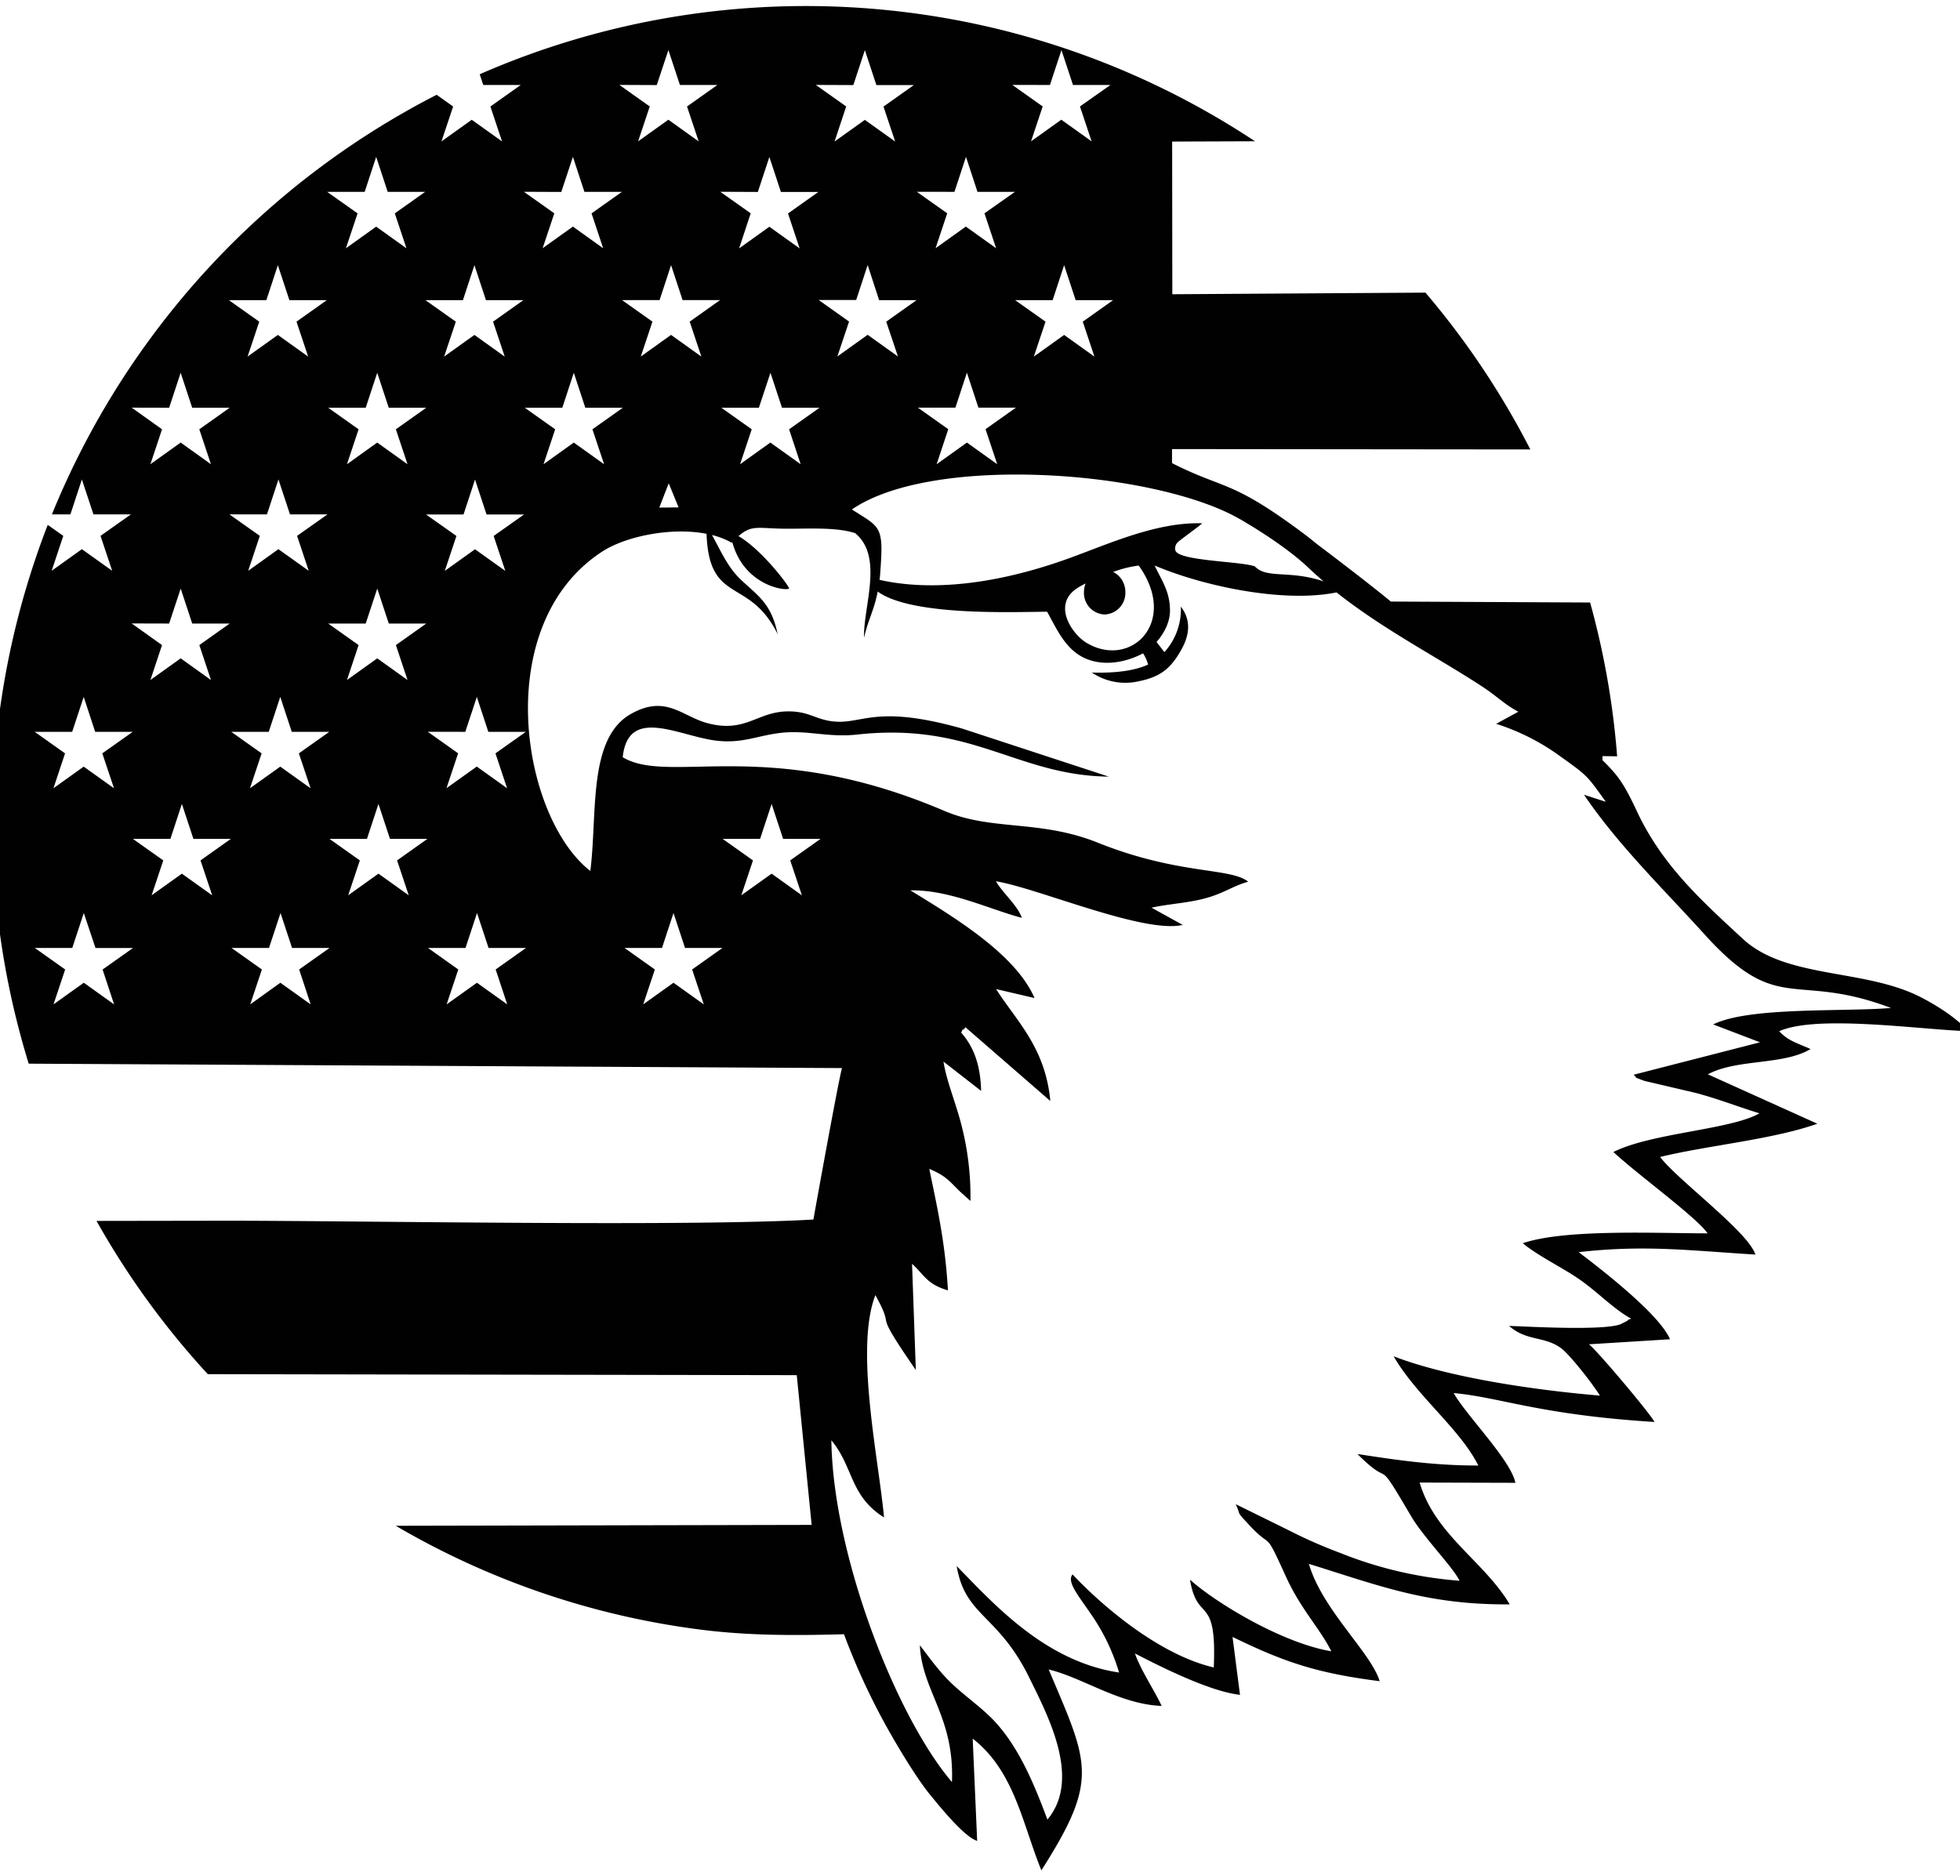 <svg id="Plan_1" data-name="Plan 1" xmlns="http://www.w3.org/2000/svg" viewBox="0 0 595.28 569.92">
  <defs>
    <style>
      .cls-1 {
        fill: #010101;
        fill-rule: evenodd;
      }

      .cls-2 {
        fill: none;
      }
    </style>
  </defs>
  <g>
    <polygon class="cls-1" points="172.45 266.93 165.45 271.93 168.57 262.58 172.45 266.93"/>
    <path class="cls-1" d="M597.64,313.19c-.21-.3-.58-1.07-.7-.83,0,0-3.62-4.3-13.38-9.38-17-8.87-40.95-5.53-54.21-17.8-13-12-24.53-22.48-32.13-38.62-3.74-7.93-5.29-10.54-10.52-15.67,0-.83,0-1.24,0-1.24l4.45.07A245.87,245.87,0,0,0,482.94,183l-60.51-.29q-7.77-6.37-22.73-17.67c-1.19-1-2.45-2-3.8-3-22-16.45-23.95-13.28-39.94-21.37,0,0,0-1.42,0-4.27l108.82.11a248,248,0,0,0-31.85-47.63l-76.88.49L356,43l25.16-.09A247.09,247.09,0,0,0,145.7,22.55l1.07,3.26,11.39,0-9.22,6.54,3.54,10.6-9.2-6.57-9.2,6.57,3.54-10.6-5-3.56A248.42,248.42,0,0,0,15.77,156.23h5.61l3.49-10.61,3.51,10.61H39.77l-9.24,6.53,3.54,10.61-9.2-6.57-9.18,6.57,3.53-10.61-4.72-3.34A249.39,249.39,0,0,0,8.72,323.07l247,1.34c-1.17,4.32-7.91,41.62-8.68,46-37.82,2.2-134.48.39-177.73.36l-40,.06a248.27,248.27,0,0,0,33.8,46.55l178.88.3,4.52,45.48-126.31.27a243.87,243.87,0,0,0,92.13,31.48c14.64,1.92,29.28,1.87,44,1.46a205.94,205.94,0,0,0,15.26,32.17c3.23,5.56,7.72,12.74,10.9,16.59,3,3.66,10.35,12.8,14.29,14l-1.36-31.05c12.69,9.85,15.14,26,20.86,40,17.72-27.78,14.32-32.36,2.22-61,10.15,2.38,21.68,10.62,34.3,11.06-2.27-4.9-6.22-10.63-8.11-15.93,7.13,3.67,22.47,11.51,31.91,12.57l-2.26-17.59c15.65,7.61,25.48,11,44.69,13.44-2.63-8.68-17.47-21.73-21.5-35.63,21.7,6.73,36.06,12.48,61,12.3-7.76-13.07-22.72-21.14-27.36-37l29.08.08c-1.4-6.91-14.83-20.34-18.75-27.26,14.37,1.32,25.89,6.57,61,8.78-1.7-3.12-18.44-22.83-19.95-23.59l24.65-1.53c-3.08-7.33-19.62-20.31-27.73-26.46,20.25-2.32,34.26-.42,53.66.73-2.13-6.86-23.72-22.72-28.93-29.64,14.22-3.48,34.22-5.29,47.75-10.1l-33.25-15c8.76-4.75,23-2.72,31.18-7.68-4.45-2-6.72-2.46-9.52-5.41C551.88,308.07,583.4,312.78,597.64,313.19Zm-221-155.49c7.46,4.34,15.48,9.76,20.68,14.68,1.54,1.46,3.09,2.85,4.67,4.21-10.16-3.5-17.27-.72-20.83-4.52-3.67-1.58-23.07-1.62-24.17-4.84a2.57,2.57,0,0,1,.86-2.65c.28-.37,7.18-5.35,7.27-5.64-13.85-.42-28.26,6.21-40.23,10.55-22,8-42,10.19-57.76,6.63.17-1.22.17-1.46.27-3,1-13.54-.13-12.9-8.67-18.38C283.5,137.74,351.3,143,376.61,157.7Zm-41.14,28.94a6.55,6.55,0,0,0,6.29-6.76,6.8,6.8,0,0,0-3.7-6.16,33.78,33.78,0,0,1,7.76-1.94c12.25,17.12-2.39,31.48-15.84,23.48-4.27-2.55-10.24-11.09-3.45-16.21a21.94,21.94,0,0,1,3.16-1.83,7.08,7.08,0,0,0-.51,2.66A6.55,6.55,0,0,0,335.47,186.64ZM302.87,141l-9.2-6.58-9.2,6.58L288,130.36l-9.22-6.54,11.39,0,3.49-10.63,3.5,10.63,11.38,0-9.22,6.54Zm29.52-32.69-9.2-6.58-9.2,6.58,3.55-10.61-9.23-6.54,11.39,0,3.49-10.62,3.5,10.62,11.38,0-9.22,6.54ZM318.88,25.81l3.5-10.61,3.5,10.61,11.38,0L328,32.33l3.53,10.6-9.19-6.57-9.2,6.57,3.54-10.6-9.23-6.54Zm-29,32.46,3.5-10.62,3.5,10.62,11.38,0L299,64.79l3.53,10.6-9.19-6.57-9.19,6.57,3.53-10.6-9.23-6.54Zm-17.16,50-9.2-6.58-9.2,6.58,3.55-10.61-9.23-6.54,11.39,0,3.49-10.62L267,91.16l11.38,0-9.22,6.54ZM243.17,141l-9.2-6.58-9.2,6.58,3.54-10.61-9.22-6.54,11.39,0L234,113.22l3.5,10.63,11.39,0-9.23,6.54Zm16-115.16,3.5-10.61,3.5,10.61,11.38,0-9.22,6.54,3.54,10.6-9.2-6.57-9.2,6.57L257,32.33l-9.23-6.54Zm-29,32.46,3.5-10.62,3.5,10.62,11.38,0-9.22,6.54,3.53,10.6-9.19-6.57-9.19,6.57L228,64.79l-9.24-6.54Zm-17.16,50-9.2-6.58-9.2,6.58,3.55-10.61-9.23-6.54,11.39,0,3.49-10.62,3.5,10.62,11.38,0-9.22,6.54Zm-6.91,45.81-5.86.06c1.9-4.91,2.86-7.37,2.86-7.37ZM183.47,141l-9.2-6.58L165.08,141l3.53-10.61-9.22-6.54,11.39,0,3.49-10.63,3.5,10.63,11.39,0-9.23,6.54Zm16-115.16L203,15.2l3.5,10.61,11.38,0-9.22,6.54,3.54,10.6L203,36.36l-9.2,6.57,3.54-10.6-9.23-6.54Zm-29,32.46L174,47.65l3.5,10.62,11.38,0-9.22,6.54,3.53,10.6L174,68.82l-9.19,6.57,3.54-10.6-9.24-6.54Zm-17,115.1-9.2-6.57-9.18,6.57,3.53-10.61-9.23-6.53h11.39l3.49-10.61,3.5,10.61h11.4l-9.24,6.53Zm-29.7,33.14-9.19-6.58-9.2,6.58,3.53-10.61-9.22-6.54,11.38,0,3.51-10.62,3.5,10.62,11.38,0-9.22,6.54Zm0-65.54-9.2-6.58L105.38,141l3.53-10.61-9.22-6.54,11.38,0,3.5-10.63,3.5,10.63,11.39,0-9.23,6.54ZM140.6,91.16l3.49-10.62,3.5,10.62,11.38,0-9.22,6.54,3.54,10.61-9.2-6.58-9.2,6.58,3.55-10.61-9.23-6.54ZM110.76,58.27l3.49-10.62,3.5,10.62,11.38,0-9.22,6.54,3.53,10.6-9.19-6.57-9.19,6.57,3.54-10.6-9.24-6.54Zm-17,115.1-9.2-6.57-9.18,6.57,3.53-10.61-9.23-6.53H81.08l3.49-10.61,3.5,10.61h11.4l-9.24,6.53ZM80.9,91.16l3.49-10.62,3.5,10.62,11.38,0-9.22,6.54,3.54,10.61-9.2-6.58-9.2,6.58,3.55-10.61-9.23-6.54ZM51.37,123.85l3.5-10.63,3.5,10.63,11.39,0-9.23,6.54L64.07,141l-9.2-6.58L45.68,141l3.53-10.61L40,123.82Zm0,65.54,3.51-10.62,3.5,10.62,11.38,0-9.22,6.54,3.53,10.61-9.19-6.58-9.2,6.58,3.53-10.61L40,189.36ZM21.92,222.28l3.5-10.61,3.49,10.61,11.4,0-9.24,6.54,3.55,10.6-9.2-6.57-9.19,6.57,3.53-10.6-9.22-6.54Zm12.73,82.78-9.2-6.57-9.2,6.57,3.54-10.6-9.22-6.54,11.38,0,3.5-10.61L29,287.94l11.39,0-9.23,6.54Zm29.79-33.13-9.2-6.57-9.19,6.57,3.54-10.6-9.23-6.54,11.39,0,3.49-10.61,3.5,10.61,11.38,0-9.22,6.54Zm17.18-49.65,3.5-10.61,3.49,10.61,11.4,0-9.24,6.54,3.55,10.6-9.2-6.57-9.2,6.57,3.54-10.6-9.22-6.54Zm12.73,82.78-9.2-6.57L76,305.06l3.54-10.6-9.22-6.54,11.38,0,3.5-10.61,3.5,10.61,11.39,0-9.23,6.54Zm29.79-33.13-9.2-6.57-9.19,6.57,3.54-10.6-9.23-6.54,11.39,0,3.49-10.61,3.5,10.61,11.38,0-9.22,6.54Zm17.18-49.65,3.5-10.61,3.49,10.61,11.4,0-9.23,6.54L154,239.4l-9.2-6.57-9.2,6.57,3.54-10.6-9.22-6.54Zm12.73,82.78-9.2-6.57-9.2,6.57,3.54-10.6L130,287.92l11.38,0,3.5-10.61,3.5,10.61,11.38,0-9.22,6.54Zm59.7,0-9.2-6.57-9.2,6.57,3.54-10.6-9.22-6.54,11.39,0,3.49-10.61,3.5,10.61,11.38,0-9.22,6.54Zm29.79-33.13-9.19-6.57-9.2,6.57,3.54-10.6-9.22-6.54,11.38,0,3.5-10.61,3.49,10.61,11.38,0L240,261.33Zm291,44.65-38.4,9.86c1.64,1.41-.57.37,3.21,1.84L515.2,332c6.94,1.87,12.64,4.15,19.17,6.15-8.69,5-32.69,5.91-44.36,11.75,7.33,6.83,25.32,19.86,28.6,24.71-15.25,0-43.29-1.39-56.12,3,4.33,3.63,11.72,7.27,16.38,10.41,6.36,4.26,10.74,9.3,16.53,12.49-.34.26-.88.12-1.11.64l-2.2,1.11c-5.66,1.95-27.61.66-33.75.47,5.36,4.76,10.86,3,15.93,6.88,2.53,1.92,9.42,10.64,11.64,14.28-19.66-1.64-45.94-5.48-62.64-11.94,6.87,11.95,20.13,22,25.71,33.17-14,.06-26.49-1.93-36.7-3.49,11.28,11.31,4.68-.9,16.32,18.93,3.74,6.38,12.87,15.63,14.68,19.57A121.93,121.93,0,0,1,407,471.66a144.18,144.18,0,0,1-15.44-6.79l-16.25-8c1.71,3.71,0,1.92,3.79,6,7.72,8.46,4.52.76,11.46,16,4.45,9.83,10.32,15.73,13.78,22.68-15-2.53-35.11-14.74-42.92-21.75,2.22,13.51,8.21,4,7.22,26.66-17-3.95-34.58-19.39-42.89-28.26-2.15,2.54,3.05,7.83,7.43,14.85A61.74,61.74,0,0,1,339.88,508c-22.68-3.36-38.4-21.24-49.32-32.33,2.61,15.43,12.57,14.51,22.1,34,5.36,11,15.93,30.55,5.45,43-4.41-11.92-9-22.26-16-29.82-3.54-3.81-8.44-7.26-12.51-11s-7-7.94-10.22-12.13c.61,13.88,10.53,21.72,9.74,41.55-17.05-20-36.15-69-36.62-103.81,6.79,8.18,5.53,16.85,16,23.44-1.68-18-8.92-51.23-2.64-67.53,6.71,12.08-1.79,2.36,12.29,22.75L277,383.86c3.92,3.59,4.51,6.18,10.91,8.07-.83-14.06-2.9-23.63-5.68-36.91,5.14,2.17,6.05,3.69,9.34,6.9l3.17,2.85A86.91,86.91,0,0,0,292,341.69c-1.61-6.4-4.6-13.57-5.45-19.25l11.43,8.9c-.21-8.08-2.3-13.42-6.07-17.72.23-.29.49-1.27.54-.94s.56-.41.77-.67L319,334.41c-1.51-16.39-10.53-24.57-16.47-34l11.67,2.73c-5.72-13.24-24.13-24.4-37.7-32.7,11.73-.26,23.93,5.71,33.86,8.35-1.39-3.89-5.79-7.49-7.88-11.12,12.69,2.07,44.91,16,56.73,13.26l-9.48-5.24c5.32-1.16,10.46-1.35,15.86-2.72,5.83-1.47,8.67-3.81,13.5-5.17-5.42-4.36-21.11-2-45.7-11.86-17.69-7.08-32.16-3.49-46.59-9.65-53.7-22.95-83.32-7.72-97.67-16.29,1.65-15.83,17.29-6.24,28.72-5,7.63.82,12-1.5,19-2.37,8.26-1,14.48,1.47,23.58.47,35-3.82,48.29,12.44,76.32,12.79l-44.56-14.61c-26.88-7.57-30.3-1-39.55-2.21-5.14-.67-7-3-13.2-3-9.4,0-12.89,6.6-24.34,3.64-7.92-2-12.76-8.92-23.5-2.85-13.15,7.44-10.1,30.33-12.31,47.68-21-16.32-30.54-74.77,3.6-97,7.16-4.66,21-7.51,31.7-5.4.76,21.7,13,13,21.59,30.46-1.89-9.15-5.75-11.48-10.94-16.31-4.18-3.89-6.08-8.52-9-13.79a23.18,23.18,0,0,1,6,2.36c.06-.07.12-.13.17-.2C226,178,238.8,179.6,239.65,178.76c.33-.33-8-11.62-15.35-15.92,4.18-3.68,6-2.22,15.17-2.25,6.6,0,14.63-.47,20.23,1.34,8.74,7.1,2.48,22.26,2.71,31.74,1.39-5.81,3.09-8.39,4.16-14,10.23,7.48,41,6.2,51.45,6.13,2.8,5.06,5.13,10.3,9.84,13.24,5.83,3.65,13.54,2.49,19.3-.61a12,12,0,0,1,1.53,3.42c-4,1.83-9.67,2.65-17.08,2.42a18.11,18.11,0,0,0,14.11,2.68c6.64-1.33,9.84-3.8,13.11-9.7q4.13-7.41-.19-13a19.37,19.37,0,0,1-5,13.83s-1.42-1.86-2.38-3.09c2.35-2.71,4.13-6.07,4.08-9.72-.07-5.79-2.57-9-4.65-13.5,14.52,6.18,39,11.48,55.23,8.16,14.35,11.36,30.1,19.35,44.29,28.62,4.47,2.92,6.69,5.4,10.94,7.62l-6.75,3.68a67.84,67.84,0,0,1,19.3,9.74c8.5,6.1,8.15,5.75,14,13.94l-6.62-2.14c10.53,15.49,24.05,28.52,36.6,42.4,22.6,25,27,11.17,56.64,22.36-14,1.22-43.12-.43-54,5Z"/>
    <path class="cls-2" d="M168.57,262.58l3.88,4.35"/>
  </g>
</svg>
